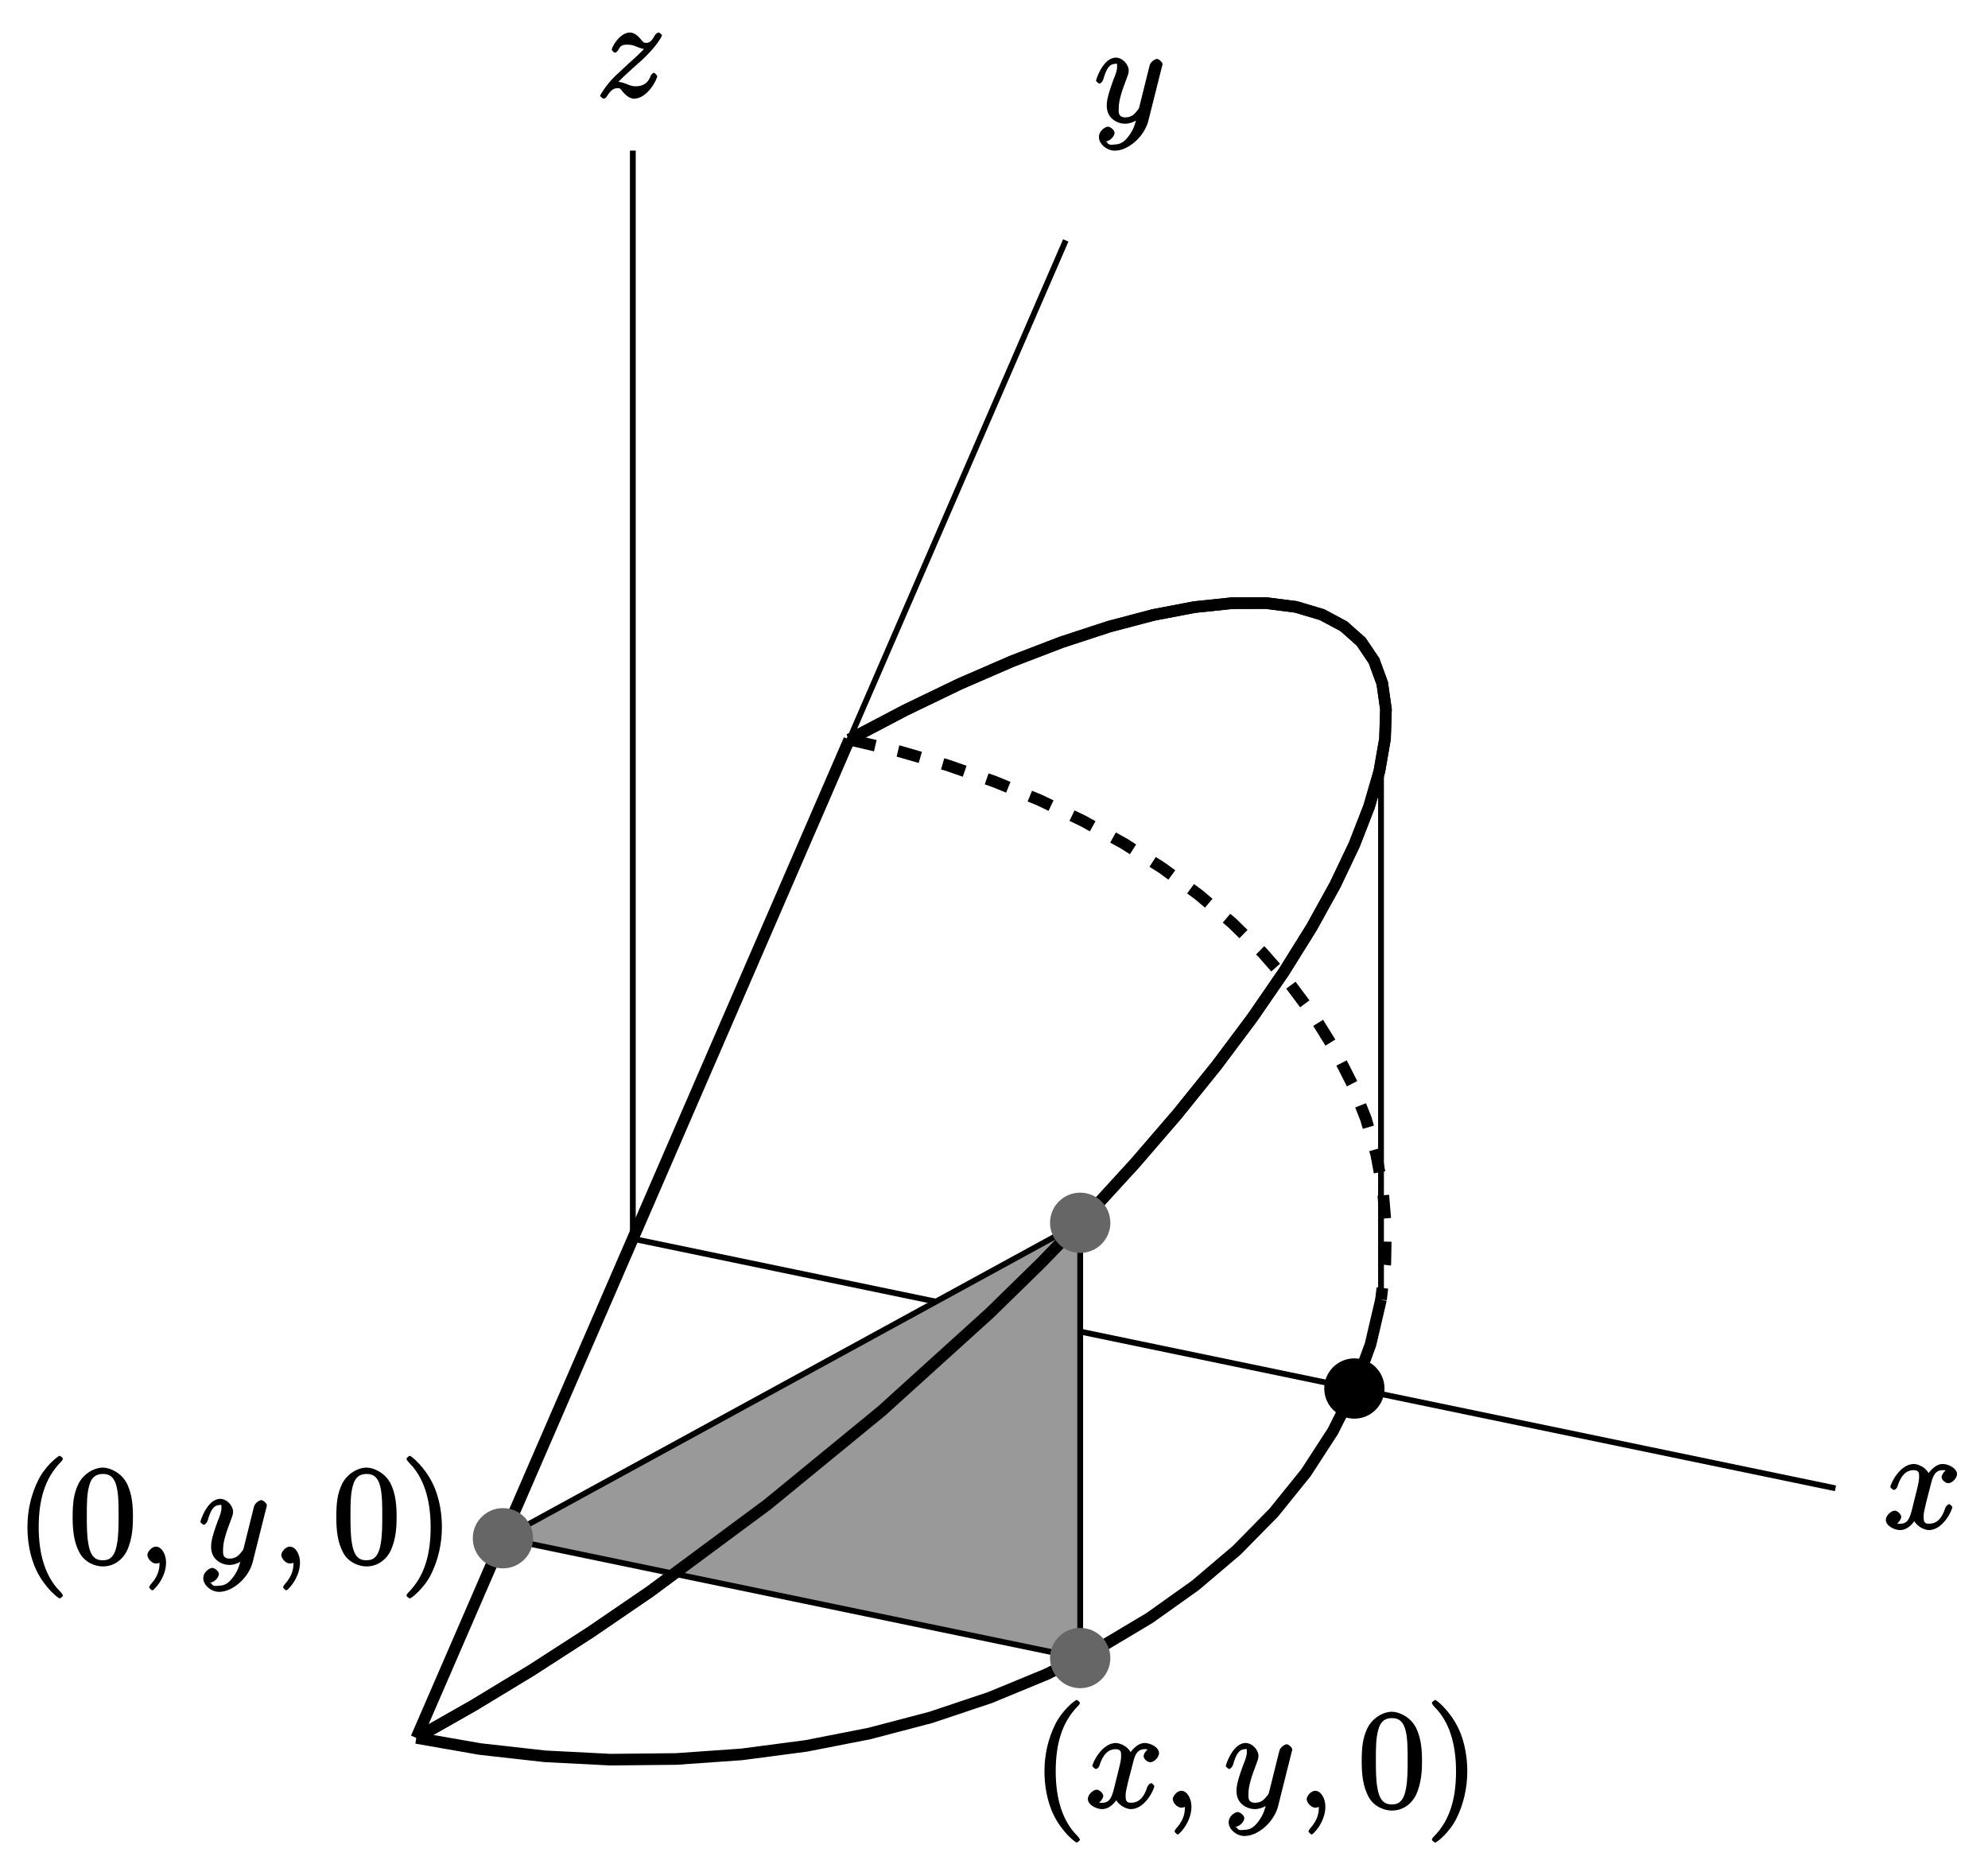 <?xml version="1.0" encoding="UTF-8"?>
<svg xmlns="http://www.w3.org/2000/svg" xmlns:xlink="http://www.w3.org/1999/xlink" width="171pt" height="161pt" viewBox="0 0 171 161" version="1.1">
<defs>
<g>
<symbol overflow="visible" id="glyph0-0">
<path style="stroke:none;" d=""/>
</symbol>
<symbol overflow="visible" id="glyph0-1">
<path style="stroke:none;" d="M 1.625 -1 C 2.141 -1.594 2.562 -1.953 3.156 -2.5 C 3.875 -3.125 4.188 -3.422 4.344 -3.594 C 5.188 -4.422 5.656 -5.219 5.656 -5.312 C 5.656 -5.422 5.406 -5.562 5.375 -5.562 C 5.297 -5.562 5.156 -5.469 5.094 -5.391 C 4.797 -4.875 4.625 -4.672 4.312 -4.672 C 4.062 -4.672 4.047 -4.734 3.812 -5.016 C 3.562 -5.312 3.25 -5.562 2.906 -5.562 C 2.031 -5.562 1.344 -4.328 1.344 -4.078 C 1.344 -4.047 1.516 -3.828 1.625 -3.828 C 1.719 -3.828 1.891 -4.016 1.922 -4.094 C 2.125 -4.578 2.547 -4.516 2.766 -4.516 C 3.031 -4.516 3.266 -4.438 3.516 -4.328 C 3.969 -4.141 4.156 -4.141 4.281 -4.141 C 4.359 -4.141 4.406 -4.141 4.469 -4.141 L 4.344 -4.406 C 3.953 -3.938 3.312 -3.359 2.766 -2.875 L 1.562 -1.75 C 0.844 -1.016 0.344 -0.203 0.344 -0.125 C 0.344 -0.047 0.578 0.125 0.641 0.125 C 0.719 0.125 0.844 0.078 0.922 -0.078 C 1.109 -0.375 1.391 -0.781 1.828 -0.781 C 2.078 -0.781 2.078 -0.734 2.312 -0.438 C 2.547 -0.172 2.875 0.125 3.25 0.125 C 4.422 0.125 5.25 -1.547 5.25 -1.812 C 5.25 -1.859 5.078 -2.094 4.953 -2.094 C 4.859 -2.094 4.688 -1.891 4.656 -1.766 C 4.391 -1.062 3.844 -0.938 3.375 -0.938 C 3.125 -0.938 2.891 -1.016 2.641 -1.125 C 2.156 -1.312 2.031 -1.312 1.875 -1.312 C 1.75 -1.312 1.625 -1.312 1.516 -1.266 Z M 1.625 -1 "/>
</symbol>
<symbol overflow="visible" id="glyph0-2">
<path style="stroke:none;" d="M 5.672 -5.172 C 5.281 -5.109 4.969 -4.656 4.969 -4.438 C 4.969 -4.141 5.359 -3.906 5.531 -3.906 C 5.891 -3.906 6.297 -4.359 6.297 -4.688 C 6.297 -5.188 5.562 -5.562 5.062 -5.562 C 4.344 -5.562 3.766 -4.703 3.656 -4.469 L 3.984 -4.469 C 3.703 -5.359 2.812 -5.562 2.594 -5.562 C 1.375 -5.562 0.562 -3.844 0.562 -3.578 C 0.562 -3.531 0.781 -3.328 0.859 -3.328 C 0.953 -3.328 1.094 -3.438 1.156 -3.578 C 1.562 -4.922 2.219 -5.031 2.562 -5.031 C 3.094 -5.031 3.031 -4.672 3.031 -4.391 C 3.031 -4.125 2.969 -3.844 2.828 -3.281 L 2.422 -1.641 C 2.234 -0.922 2.062 -0.422 1.422 -0.422 C 1.359 -0.422 1.172 -0.375 0.922 -0.531 L 0.812 -0.281 C 1.25 -0.359 1.5 -0.859 1.5 -1 C 1.5 -1.25 1.156 -1.547 0.938 -1.547 C 0.641 -1.547 0.172 -1.141 0.172 -0.75 C 0.172 -0.25 0.891 0.125 1.406 0.125 C 1.984 0.125 2.5 -0.375 2.75 -0.859 L 2.469 -0.969 C 2.672 -0.266 3.438 0.125 3.875 0.125 C 5.094 0.125 5.891 -1.594 5.891 -1.859 C 5.891 -1.906 5.688 -2.109 5.625 -2.109 C 5.516 -2.109 5.328 -1.906 5.297 -1.812 C 4.969 -0.75 4.453 -0.422 3.906 -0.422 C 3.484 -0.422 3.422 -0.578 3.422 -1.062 C 3.422 -1.328 3.469 -1.516 3.656 -2.312 L 4.078 -3.938 C 4.25 -4.656 4.5 -5.031 5.062 -5.031 C 5.078 -5.031 5.297 -5.062 5.547 -4.906 Z M 5.672 -5.172 "/>
</symbol>
<symbol overflow="visible" id="glyph0-3">
<path style="stroke:none;" d="M 3.031 1.094 C 2.703 1.547 2.359 1.906 1.766 1.906 C 1.625 1.906 1.203 2.031 1.109 1.703 C 0.906 1.641 0.969 1.641 0.984 1.641 C 1.344 1.641 1.75 1.188 1.75 0.906 C 1.75 0.641 1.359 0.375 1.188 0.375 C 0.984 0.375 0.406 0.688 0.406 1.266 C 0.406 1.875 1.094 2.438 1.766 2.438 C 2.969 2.438 4.328 1.188 4.656 -0.125 L 5.828 -4.797 C 5.844 -4.859 5.875 -4.922 5.875 -5 C 5.875 -5.172 5.562 -5.453 5.391 -5.453 C 5.281 -5.453 4.859 -5.25 4.766 -4.891 L 3.891 -1.375 C 3.828 -1.156 3.875 -1.25 3.781 -1.109 C 3.531 -0.781 3.266 -0.422 2.688 -0.422 C 2.016 -0.422 2.109 -0.922 2.109 -1.25 C 2.109 -1.922 2.438 -2.844 2.766 -3.703 C 2.891 -4.047 2.969 -4.219 2.969 -4.453 C 2.969 -4.953 2.453 -5.562 1.859 -5.562 C 0.766 -5.562 0.156 -3.688 0.156 -3.578 C 0.156 -3.531 0.375 -3.328 0.453 -3.328 C 0.562 -3.328 0.734 -3.531 0.781 -3.688 C 1.062 -4.703 1.359 -5.031 1.828 -5.031 C 1.938 -5.031 1.969 -5.172 1.969 -4.781 C 1.969 -4.469 1.844 -4.125 1.656 -3.672 C 1.078 -2.109 1.078 -1.703 1.078 -1.422 C 1.078 -0.281 2.062 0.125 2.656 0.125 C 3 0.125 3.531 -0.031 3.844 -0.344 L 3.688 -0.516 C 3.516 0.141 3.438 0.5 3.031 1.094 Z M 3.031 1.094 "/>
</symbol>
<symbol overflow="visible" id="glyph0-4">
<path style="stroke:none;" d="M 2.484 -0.094 C 2.484 -0.781 2.109 -1.453 1.609 -1.453 C 1.234 -1.453 0.875 -0.984 0.875 -0.734 C 0.875 -0.469 1.219 0 1.625 0 C 1.781 0 2.016 -0.078 2.125 -0.188 C 2.156 -0.219 2.062 -0.172 2.062 -0.172 C 2.094 -0.172 1.922 -0.156 1.922 -0.094 C 1.922 0.297 1.906 0.969 1.203 1.75 C 1.078 1.891 1.031 2.016 1.031 2.047 C 1.031 2.109 1.25 2.312 1.312 2.312 C 1.406 2.312 2.484 1.281 2.484 -0.094 Z M 2.484 -0.094 "/>
</symbol>
<symbol overflow="visible" id="glyph1-0">
<path style="stroke:none;" d=""/>
</symbol>
<symbol overflow="visible" id="glyph1-1">
<path style="stroke:none;" d="M 4.047 2.766 C 4.047 2.719 4 2.594 3.797 2.391 C 2.594 1.188 1.969 -0.688 1.969 -3.125 C 1.969 -5.438 2.484 -7.328 3.875 -8.734 C 4 -8.844 4.047 -8.984 4.047 -9.016 C 4.047 -9.078 3.828 -9.266 3.781 -9.266 C 3.625 -9.266 2.516 -8.359 1.938 -7.188 C 1.328 -5.969 1 -4.594 1 -3.125 C 1 -2.062 1.172 -0.641 1.797 0.641 C 2.5 2.078 3.641 3 3.781 3 C 3.828 3 4.047 2.828 4.047 2.766 Z M 4.047 2.766 "/>
</symbol>
<symbol overflow="visible" id="glyph1-2">
<path style="stroke:none;" d="M 5.516 -3.969 C 5.516 -4.953 5.453 -5.922 5.016 -6.844 C 4.531 -7.828 3.516 -8.25 2.922 -8.25 C 2.234 -8.25 1.219 -7.75 0.781 -6.75 C 0.438 -6 0.328 -5.266 0.328 -3.969 C 0.328 -2.812 0.453 -1.828 0.891 -0.984 C 1.344 -0.078 2.297 0.25 2.922 0.25 C 3.953 0.25 4.656 -0.406 4.984 -1.062 C 5.484 -2.109 5.516 -3.281 5.516 -3.969 Z M 2.922 -0.281 C 2.531 -0.281 1.906 -0.344 1.688 -1.656 C 1.547 -2.359 1.547 -3.281 1.547 -4.109 C 1.547 -5.094 1.547 -5.969 1.75 -6.688 C 1.953 -7.484 2.406 -7.703 2.922 -7.703 C 3.375 -7.703 3.891 -7.578 4.125 -6.547 C 4.281 -5.875 4.281 -4.922 4.281 -4.109 C 4.281 -3.312 4.281 -2.406 4.141 -1.672 C 3.922 -0.359 3.328 -0.281 2.922 -0.281 Z M 2.922 -0.281 "/>
</symbol>
<symbol overflow="visible" id="glyph1-3">
<path style="stroke:none;" d="M 3.531 -3.125 C 3.531 -4.031 3.406 -5.516 2.734 -6.891 C 2.031 -8.328 0.891 -9.266 0.766 -9.266 C 0.719 -9.266 0.484 -9.078 0.484 -9.016 C 0.484 -8.984 0.531 -8.844 0.734 -8.641 C 1.938 -7.438 2.562 -5.562 2.562 -3.125 C 2.562 -0.812 2.047 1.078 0.656 2.484 C 0.531 2.594 0.484 2.719 0.484 2.766 C 0.484 2.828 0.719 3 0.766 3 C 0.922 3 2.016 2.109 2.594 0.938 C 3.203 -0.281 3.531 -1.688 3.531 -3.125 Z M 3.531 -3.125 "/>
</symbol>
</g>
<clipPath id="clip1">
  <path d="M 47 99 L 160 99 L 160 136 L 47 136 Z M 47 99 "/>
</clipPath>
</defs>
<g id="surface1">
<path style="fill:none;stroke-width:5;stroke-linecap:butt;stroke-linejoin:miter;stroke:rgb(0%,0%,0%);stroke-opacity:1;stroke-miterlimit:10;" d="M 544.336 544.531 L 544.336 1480.469 " transform="matrix(0.1,0,0,-0.1,0,161)"/>
<g clip-path="url(#clip1)" clip-rule="nonzero">
<path style="fill:none;stroke-width:5;stroke-linecap:butt;stroke-linejoin:miter;stroke:rgb(0%,0%,0%);stroke-opacity:1;stroke-miterlimit:10;" d="M 544.336 544.531 L 1578.789 329.883 " transform="matrix(0.1,0,0,-0.1,0,161)"/>
</g>
<path style="fill:none;stroke-width:5;stroke-linecap:butt;stroke-linejoin:miter;stroke:rgb(0%,0%,0%);stroke-opacity:1;stroke-miterlimit:10;" d="M 544.336 544.531 L 916.719 1403.203 " transform="matrix(0.1,0,0,-0.1,0,161)"/>
<path style="fill:none;stroke-width:5;stroke-linecap:butt;stroke-linejoin:miter;stroke:rgb(0%,0%,0%);stroke-opacity:1;stroke-miterlimit:10;" d="M 1187.891 492.266 L 1187.891 953.086 " transform="matrix(0.1,0,0,-0.1,0,161)"/>
<path style="fill:none;stroke-width:10;stroke-linecap:butt;stroke-linejoin:miter;stroke:rgb(0%,0%,0%);stroke-opacity:1;stroke-miterlimit:10;" d="M 358.125 115.195 L 412.93 105.625 L 468.711 99.375 L 525.117 96.484 L 581.641 97.07 L 637.891 101.016 L 693.398 108.32 L 747.812 118.984 L 800.664 132.852 L 851.523 149.883 L 900.117 169.922 L 945.938 192.773 L 988.75 218.32 L 1028.164 246.367 L 1063.867 276.68 L 1095.664 309.023 L 1123.242 343.164 L 1146.406 378.828 L 1165 415.742 L 1178.867 453.633 L 1187.891 492.266 " transform="matrix(0.1,0,0,-0.1,0,161)"/>
<path style="fill:none;stroke-width:10;stroke-linecap:butt;stroke-linejoin:miter;stroke:rgb(0%,0%,0%);stroke-opacity:1;stroke-miterlimit:10;" d="M 358.125 115.195 L 407.383 143.164 L 457.5 173.555 L 508.164 206.25 L 559.023 241.016 L 660.195 315.977 L 758.516 396.562 L 851.523 480.781 L 895.352 523.633 L 937.031 566.562 L 976.25 609.414 L 1012.812 651.836 L 1046.484 693.594 L 1077.07 734.453 L 1104.375 774.102 L 1128.242 812.383 L 1148.477 848.984 L 1165 883.711 L 1177.695 916.367 L 1186.484 946.68 L 1191.328 974.57 L 1192.148 999.766 L 1188.984 1022.188 L 1181.875 1041.641 L 1170.82 1058.047 L 1155.898 1071.289 L 1137.227 1081.289 L 1114.883 1087.969 L 1089.023 1091.289 L 1059.805 1091.211 L 1027.383 1087.812 L 991.992 1081.055 L 953.867 1070.977 L 913.203 1057.656 L 870.273 1041.172 L 825.312 1021.641 L 778.633 999.141 L 730.508 973.867 " transform="matrix(0.1,0,0,-0.1,0,161)"/>
<path style="fill:none;stroke-width:10;stroke-linecap:butt;stroke-linejoin:miter;stroke:rgb(0%,0%,0%);stroke-opacity:1;stroke-miterlimit:10;" d="M 358.125 115.195 L 730.508 973.867 " transform="matrix(0.1,0,0,-0.1,0,161)"/>
<path style="fill:none;stroke-width:10;stroke-linecap:butt;stroke-linejoin:miter;stroke:rgb(0%,0%,0%);stroke-opacity:1;stroke-dasharray:20,20;stroke-dashoffset:10;stroke-miterlimit:10;" d="M 1187.891 492.266 L 1191.602 523.438 L 1192.148 554.727 L 1189.531 585.938 L 1183.789 616.992 L 1174.922 647.656 L 1163.008 677.852 L 1148.047 707.344 L 1130.156 736.094 L 1109.414 763.906 L 1085.938 790.625 L 1059.805 816.172 L 1031.133 840.391 L 1000.117 863.164 L 966.875 884.375 L 931.562 903.906 L 894.375 921.719 L 855.508 937.695 L 815.078 951.758 L 773.359 963.828 L 730.508 973.867 " transform="matrix(0.1,0,0,-0.1,0,161)"/>
<path style=" stroke:none;fill-rule:nonzero;fill:rgb(59.959%,59.959%,59.959%);fill-opacity:1;" d="M 92.914 142.609 L 92.914 105.172 L 43.262 132.305 "/>
<path style="fill:none;stroke-width:5;stroke-linecap:butt;stroke-linejoin:miter;stroke:rgb(0%,0%,0%);stroke-opacity:1;stroke-miterlimit:10;" d="M 929.141 183.906 L 929.141 558.281 " transform="matrix(0.1,0,0,-0.1,0,161)"/>
<path style="fill:none;stroke-width:5;stroke-linecap:butt;stroke-linejoin:miter;stroke:rgb(0%,0%,0%);stroke-opacity:1;stroke-miterlimit:10;" d="M 432.617 286.953 L 929.141 558.281 " transform="matrix(0.1,0,0,-0.1,0,161)"/>
<path style="fill:none;stroke-width:5;stroke-linecap:butt;stroke-linejoin:miter;stroke:rgb(0%,0%,0%);stroke-opacity:1;stroke-miterlimit:10;" d="M 432.617 286.953 L 929.141 183.906 " transform="matrix(0.1,0,0,-0.1,0,161)"/>
<path style="fill:none;stroke-width:10;stroke-linecap:butt;stroke-linejoin:miter;stroke:rgb(0%,0%,0%);stroke-opacity:1;stroke-miterlimit:10;" d="M 358.125 115.195 L 407.383 143.164 L 457.5 173.555 L 508.164 206.25 L 559.023 241.016 L 660.195 315.977 L 758.516 396.562 L 851.523 480.781 L 895.352 523.633 L 937.031 566.562 L 976.25 609.414 L 1012.812 651.836 L 1046.484 693.594 L 1077.07 734.453 L 1104.375 774.102 L 1128.242 812.383 L 1148.477 848.984 L 1165 883.711 L 1177.695 916.367 L 1186.484 946.68 L 1191.328 974.57 L 1192.148 999.766 L 1188.984 1022.188 L 1181.875 1041.641 L 1170.82 1058.047 L 1155.898 1071.289 L 1137.227 1081.289 L 1114.883 1087.969 L 1089.023 1091.289 L 1059.805 1091.211 L 1027.383 1087.812 L 991.992 1081.055 L 953.867 1070.977 L 913.203 1057.656 L 870.273 1041.172 L 825.312 1021.641 L 778.633 999.141 L 730.508 973.867 " transform="matrix(0.1,0,0,-0.1,0,161)"/>
<path style=" stroke:none;fill-rule:nonzero;fill:rgb(39.989%,39.989%,39.989%);fill-opacity:1;" d="M 95.508 105.172 C 95.508 103.742 94.344 102.582 92.914 102.582 C 91.484 102.582 90.32 103.742 90.32 105.172 C 90.32 106.602 91.484 107.766 92.914 107.766 C 94.344 107.766 95.508 106.602 95.508 105.172 "/>
<path style=" stroke:none;fill-rule:nonzero;fill:rgb(39.989%,39.989%,39.989%);fill-opacity:1;" d="M 95.508 142.609 C 95.508 141.18 94.344 140.02 92.914 140.02 C 91.484 140.02 90.32 141.18 90.32 142.609 C 90.32 144.039 91.484 145.203 92.914 145.203 C 94.344 145.203 95.508 144.039 95.508 142.609 "/>
<path style=" stroke:none;fill-rule:nonzero;fill:rgb(39.989%,39.989%,39.989%);fill-opacity:1;" d="M 45.852 132.305 C 45.852 130.875 44.691 129.715 43.262 129.715 C 41.828 129.715 40.668 130.875 40.668 132.305 C 40.668 133.738 41.828 134.898 43.262 134.898 C 44.691 134.898 45.852 133.738 45.852 132.305 "/>
<path style=" stroke:none;fill-rule:nonzero;fill:rgb(0%,0%,0%);fill-opacity:1;" d="M 119.09 119.426 C 119.09 117.996 117.93 116.836 116.5 116.836 C 115.066 116.836 113.906 117.996 113.906 119.426 C 113.906 120.855 115.066 122.02 116.5 122.02 C 117.93 122.02 119.09 120.855 119.09 119.426 "/>
<g style="fill:rgb(0%,0%,0%);fill-opacity:1;">
  <use xlink:href="#glyph0-1" x="51.28" y="8.36"/>
</g>
<g style="fill:rgb(0%,0%,0%);fill-opacity:1;">
  <use xlink:href="#glyph0-2" x="162.04" y="131.48"/>
</g>
<g style="fill:rgb(0%,0%,0%);fill-opacity:1;">
  <use xlink:href="#glyph0-3" x="94.12" y="10.52"/>
</g>
<g style="fill:rgb(0%,0%,0%);fill-opacity:1;">
  <use xlink:href="#glyph1-1" x="88.84" y="155.48"/>
</g>
<g style="fill:rgb(0%,0%,0%);fill-opacity:1;">
  <use xlink:href="#glyph0-2" x="93.4" y="155.48"/>
</g>
<g style="fill:rgb(0%,0%,0%);fill-opacity:1;">
  <use xlink:href="#glyph0-4" x="100" y="155.48"/>
</g>
<g style="fill:rgb(0%,0%,0%);fill-opacity:1;">
  <use xlink:href="#glyph0-3" x="105.28" y="155.48"/>
</g>
<g style="fill:rgb(0%,0%,0%);fill-opacity:1;">
  <use xlink:href="#glyph0-4" x="111.52" y="155.48"/>
</g>
<g style="fill:rgb(0%,0%,0%);fill-opacity:1;">
  <use xlink:href="#glyph1-2" x="116.8" y="155.48"/>
</g>
<g style="fill:rgb(0%,0%,0%);fill-opacity:1;">
  <use xlink:href="#glyph1-3" x="122.68" y="155.48"/>
</g>
<g style="fill:rgb(0%,0%,0%);fill-opacity:1;">
  <use xlink:href="#glyph1-1" x="1.36" y="134.48"/>
</g>
<g style="fill:rgb(0%,0%,0%);fill-opacity:1;">
  <use xlink:href="#glyph1-2" x="5.92" y="134.48"/>
</g>
<g style="fill:rgb(0%,0%,0%);fill-opacity:1;">
  <use xlink:href="#glyph0-4" x="11.8" y="134.48"/>
</g>
<g style="fill:rgb(0%,0%,0%);fill-opacity:1;">
  <use xlink:href="#glyph0-3" x="17.08" y="134.48"/>
</g>
<g style="fill:rgb(0%,0%,0%);fill-opacity:1;">
  <use xlink:href="#glyph0-4" x="23.32" y="134.48"/>
</g>
<g style="fill:rgb(0%,0%,0%);fill-opacity:1;">
  <use xlink:href="#glyph1-2" x="28.6" y="134.48"/>
</g>
<g style="fill:rgb(0%,0%,0%);fill-opacity:1;">
  <use xlink:href="#glyph1-3" x="34.48" y="134.48"/>
</g>
</g>
</svg>

